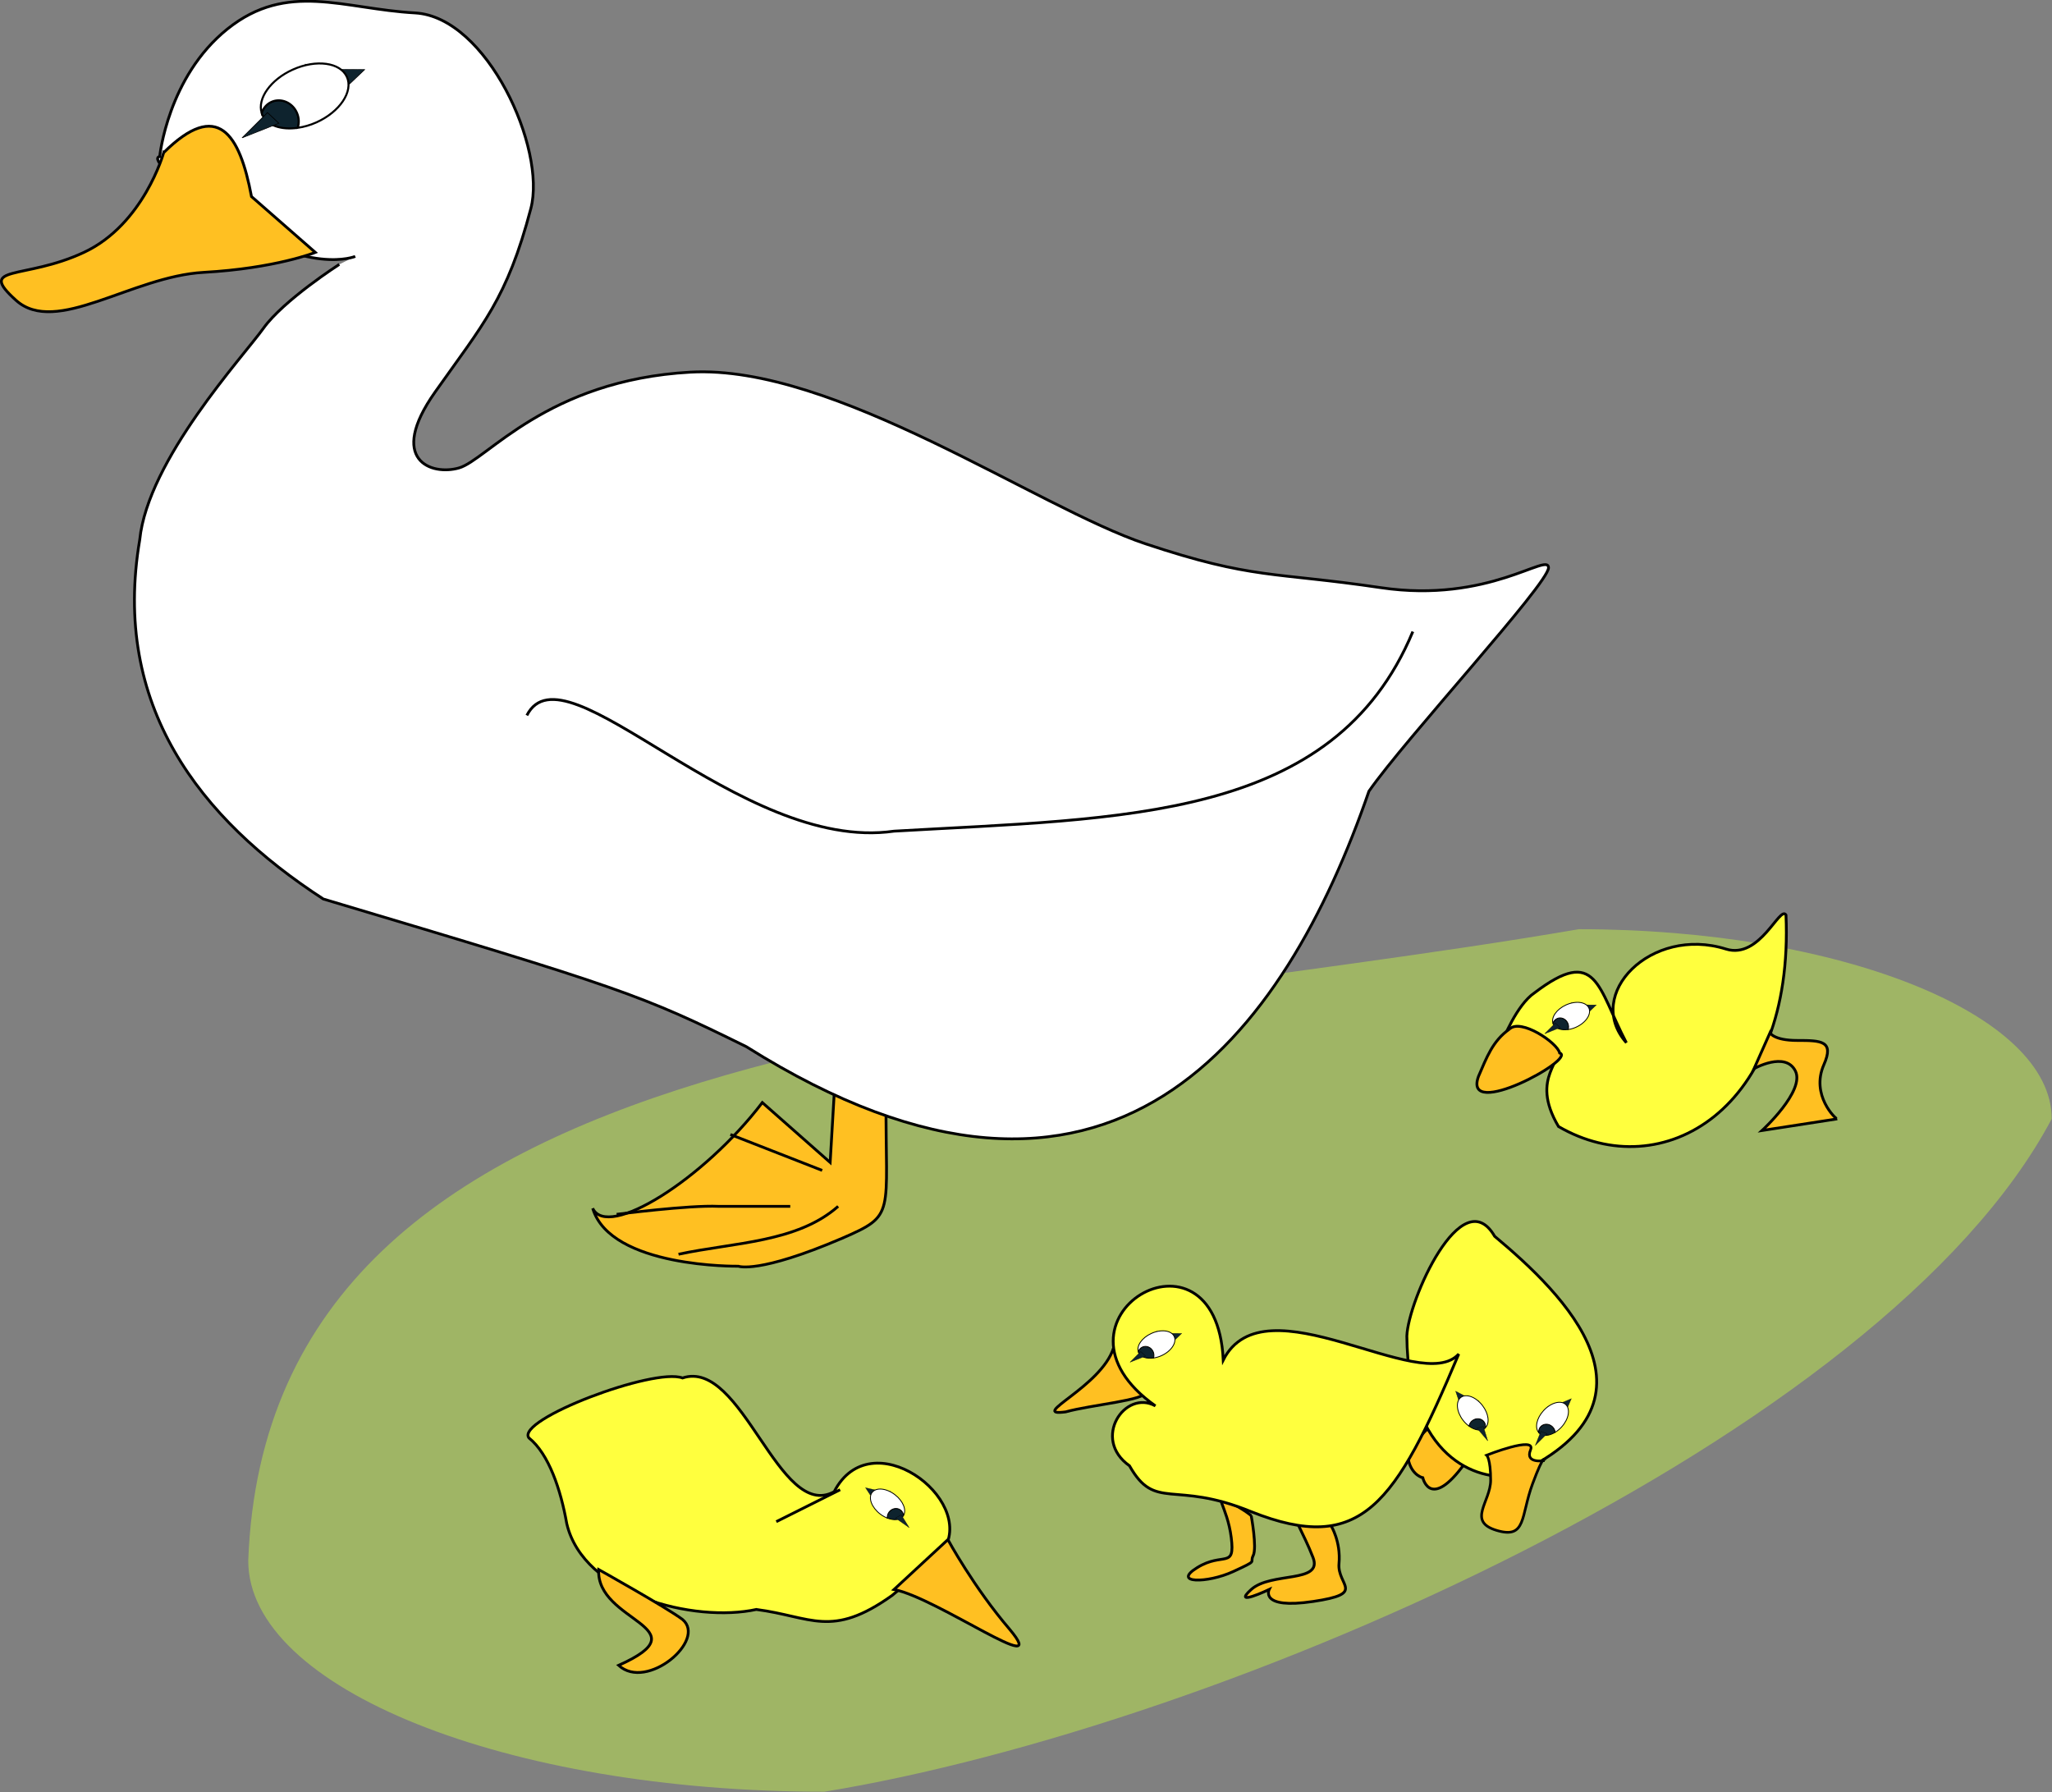 <?xml version="1.0" encoding="UTF-8" standalone="no"?>
<!-- Created with Inkscape (http://www.inkscape.org/) -->
<svg xmlns:dc="http://purl.org/dc/elements/1.1/" xmlns:cc="http://creativecommons.org/ns#" xmlns:rdf="http://www.w3.org/1999/02/22-rdf-syntax-ns#" xmlns:svg="http://www.w3.org/2000/svg" xmlns="http://www.w3.org/2000/svg" xmlns:sodipodi="http://sodipodi.sourceforge.net/DTD/sodipodi-0.dtd" xmlns:inkscape="http://www.inkscape.org/namespaces/inkscape" width="489.196" height="427.194" id="svg2" version="1.1" inkscape:version="0.48.1 " sodipodi:docname="gaes.svg">
  <rect width="100%" height="100%" fill="#808080" stroke="none"/>
  <defs id="defs4"/>
  <sodipodi:namedview id="base" pagecolor="#ffffff" bordercolor="#666666" borderopacity="1.0" inkscape:pageopacity="0.0" inkscape:pageshadow="2" inkscape:zoom="0.24748737" inkscape:cx="812.46464" inkscape:cy="183.31046" inkscape:document-units="px" inkscape:current-layer="layer1" showgrid="false" inkscape:window-width="671" inkscape:window-height="840" inkscape:window-x="1307" inkscape:window-y="23" inkscape:window-maximized="0" fit-margin-top="0" fit-margin-left="0" fit-margin-right="0" fit-margin-bottom="0"/>
  <g inkscape:label="Layer 1" inkscape:groupmode="layer" id="layer1" transform="translate(-88.727,-578.523)">
    <g id="g4038" transform="matrix(0.666,0,0,0.666,85.315,325.05)">
      <path sodipodi:nodetypes="ccccc" inkscape:connector-curvature="0" id="path3917" d="m 570.275,713.169 c -209.957,35.996 -469.106,34.909 -476.292,226.008 0,45.685 92.349,82.703 206.256,82.703 143.417,-23.513 378.921,-126.93 439.309,-240.822 0,-37.493 -75.79,-67.889 -169.273,-67.889 z" style="opacity:0.418;fill:#ccff42;fill-opacity:1;stroke:none"/>
      <path sodipodi:nodetypes="cccccccc" inkscape:connector-curvature="0" id="path3806" d="m 322.286,773.791 c -0.219,41.96 3.686,41.572 -15.714,50 -30,12.857 -37.143,10 -37.143,10 0,0 -45.714,0.714 -52.143,-20.714 5.262,11.281 39.701,-10.293 60.714,-37.857 l 24.286,21.429 1.429,-24.286 z" style="fill:#ffc022;stroke:#000000;stroke-width:1px;stroke-linecap:butt;stroke-linejoin:miter;stroke-opacity:1"/>
      <path sodipodi:nodetypes="csccccssssssssscscc" inkscape:connector-curvature="0" id="path2996" d="m 126.571,475.219 c 0,0 -20,12.857 -27.143,22.857 -7.143,10 -41.429,47.143 -44.286,75.714 -10.074,59.231 21.303,99.731 65.714,128.571 107.127,31.944 113.55,34.189 151.429,52.857 130.772,82.331 193.061,-5.038 222.857,-91.429 12.857,-18.571 64.286,-74.286 64.286,-80 0,-5.714 -21.429,12.857 -60,7.143 -38.571,-5.714 -45.714,-2.857 -84.286,-15.714 -38.571,-12.857 -111.429,-64.286 -162.857,-61.429 -51.429,2.857 -72.857,31.429 -82.857,34.286 -10,2.857 -25.714,-2.857 -8.571,-27.143 17.143,-24.286 25.769,-33.343 34.286,-65.714 5.638,-21.429 -15.714,-68.571 -41.429,-70 C 128,383.791 108,373.791 86.571,390.934 65.143,408.076 62.286,436.648 62.286,436.648 c 0,0 -7.143,0 22.857,21.429 30,21.429 47.143,14.286 47.143,14.286 l 0,0" style="fill:#ffffff;stroke:#000000;stroke-width:1px;stroke-linecap:butt;stroke-linejoin:miter;stroke-opacity:1"/>
      <path sodipodi:nodetypes="csssccc" inkscape:connector-curvature="0" id="path2998" d="m 63.714,435.219 c 0,0 -7.143,25.714 -28.571,35.714 -21.429,10 -38.571,4.286 -24.286,17.143 14.286,12.857 41.429,-8.571 67.143,-10 25.714,-1.429 40,-7.143 40,-7.143 L 95.143,450.934 C 90.923,428.49 83.074,416.027 63.714,435.219 z" style="fill:#ffc022;stroke:#000000;stroke-width:1px;stroke-linecap:butt;stroke-linejoin:miter;stroke-opacity:1"/>
      <g transform="matrix(0.14,-0.509,0.88,0.097,-993.457,435.23)" id="g3776">
        <path inkscape:connector-curvature="0" transform="matrix(0.236,0.213,-0.399,0.176,669.954,922.846)" id="path3798" d="m 339.906,1255.469 c 1.23,-1.335 2.363,-2.78 3.344,-4.344 1.001,-1.596 1.858,-3.299 2.562,-5.094 0.705,-1.794 1.254,-3.672 1.625,-5.625 0.371,-1.953 0.562,-3.96 0.562,-6.031 0,-2.071 -0.191,-4.11 -0.562,-6.062 -0.371,-1.953 -0.92,-3.83 -1.625,-5.625 -0.705,-1.795 -1.561,-3.498 -2.562,-5.094 -1.001,-1.596 -2.146,-3.08 -3.406,-4.438 -1.26,-1.357 -2.643,-2.578 -4.125,-3.656 -1.482,-1.078 -3.052,-2.022 -4.719,-2.781 -1.666,-0.759 -3.437,-1.35 -5.25,-1.75 -1.813,-0.4 -3.671,-0.594 -5.594,-0.594 -1.923,0 -3.812,0.194 -5.625,0.594 -1.813,0.4 -3.552,0.991 -5.219,1.75 -1.666,0.759 -3.268,1.703 -4.75,2.781 -1.482,1.078 -2.865,2.299 -4.125,3.656 -0.07,0.076 -0.118,0.173 -0.188,0.25 -0.13,1.078 -0.25,2.151 -0.25,3.25 0,17.253 16.396,32.017 39.906,38.813 z" style="fill:#0e232e;fill-opacity:1;stroke:#000000;stroke-width:3;stroke-miterlimit:4;stroke-opacity:1;stroke-dasharray:none"/>
        <path inkscape:connector-curvature="0" id="path3802" d="m 293.395,1212.145 c 0,0 -3.136,2.718 -1.827,10.143 1.309,7.425 2.472,14.026 2.472,14.026 l -11.073,-4.449 7.925,-3.943 -0.964,-13.357" style="fill:#0e232e;stroke:#000000;stroke-width:0.335px;stroke-linecap:butt;stroke-linejoin:miter;stroke-opacity:1"/>
        <path inkscape:connector-curvature="0" transform="matrix(0.236,0.213,-0.399,0.176,669.954,922.846)" id="path3793" d="m 368.562,1173.781 c -36.113,0 -65.643,17.482 -68.312,39.625 0.07,-0.077 0.117,-0.174 0.188,-0.25 1.26,-1.357 2.643,-2.578 4.125,-3.656 1.482,-1.078 3.084,-2.022 4.75,-2.781 1.666,-0.759 3.405,-1.35 5.219,-1.75 1.813,-0.4 3.702,-0.594 5.625,-0.594 1.923,0 3.78,0.194 5.594,0.594 1.813,0.4 3.584,0.991 5.25,1.75 1.666,0.759 3.237,1.703 4.719,2.781 1.482,1.078 2.865,2.299 4.125,3.656 1.26,1.357 2.405,2.841 3.406,4.438 1.001,1.596 1.858,3.299 2.562,5.094 0.705,1.795 1.254,3.672 1.625,5.625 0.371,1.953 0.562,3.991 0.562,6.062 0,2.071 -0.191,4.078 -0.562,6.031 -0.371,1.953 -0.92,3.83 -1.625,5.625 -0.705,1.795 -1.561,3.498 -2.562,5.094 -0.981,1.564 -2.114,3.009 -3.344,4.344 8.744,2.527 18.39,4.031 28.656,4.031 37.871,0 68.594,-19.174 68.594,-42.844 0,-23.669 -30.723,-42.875 -68.594,-42.875 z" style="fill:#ffffff;fill-opacity:1;stroke:#000000;stroke-width:3;stroke-miterlimit:4;stroke-opacity:1;stroke-dasharray:none"/>
        <path inkscape:connector-curvature="0" id="path3800" d="m 257.357,1202.617 -19.145,-7.27 12.718,12.915 z" style="fill:#0e232e;fill-opacity:1;stroke:#000000;stroke-width:0.383px;stroke-linecap:butt;stroke-linejoin:miter;stroke-opacity:1"/>
      </g>
      <path sodipodi:nodetypes="ccc" inkscape:connector-curvature="0" id="path3804" d="m 193.714,636.648 c 13.503,-26.672 76.025,49.439 131.429,41.429 82.056,-4.755 157.416,-3.514 185.714,-71.429" style="fill:none;stroke:#000000;stroke-width:1px;stroke-linecap:butt;stroke-linejoin:miter;stroke-opacity:1"/>
      <path sodipodi:nodetypes="ccc" inkscape:connector-curvature="0" id="path3808" d="m 288,812.362 c 0,0 -12.857,0 -25.714,0 -10.512,-0.488 -36.429,2.857 -36.429,2.857" style="fill:none;stroke:#000000;stroke-width:1px;stroke-linecap:butt;stroke-linejoin:miter;stroke-opacity:1"/>
      <path sodipodi:nodetypes="cc" inkscape:connector-curvature="0" id="path3810" d="M 299.429,799.505 266.571,786.648" style="fill:none;stroke:#000000;stroke-width:1px;stroke-linecap:butt;stroke-linejoin:miter;stroke-opacity:1"/>
      <path sodipodi:nodetypes="cc" inkscape:connector-curvature="0" id="path3812" d="M 305.143,812.362 C 290.446,825.328 267.922,825.249 248,829.505" style="fill:none;stroke:#000000;stroke-width:1px;stroke-linecap:butt;stroke-linejoin:miter;stroke-opacity:1"/>
      <path sodipodi:nodetypes="cccccccc" inkscape:connector-curvature="0" id="path3823" d="M 275.857,956.648 C 253.683,961.457 214.018,951.588 208,925.934 c -2.143,-12.143 -6.429,-25 -13.571,-30.714 -4.693,-6.509 44.747,-25.252 55,-21.429 21.471,-7.114 34.418,51.527 54.286,40.714 13.117,-25.438 50.615,2.361 39.286,20.714 -2.857,3.571 -18.571,16.429 -18.571,16.429 -21.766,15.509 -28.818,7.555 -48.571,5 z" style="fill:#ffff3e;stroke:#000000;stroke-width:1px;stroke-linecap:butt;stroke-linejoin:miter;stroke-opacity:1"/>
      <path inkscape:connector-curvature="0" id="path3825" d="m 283,925.219 22.857,-11.429 0,0" style="fill:none;stroke:#000000;stroke-width:1px;stroke-linecap:butt;stroke-linejoin:miter;stroke-opacity:1"/>
      <path sodipodi:nodetypes="cccc" inkscape:connector-curvature="0" id="path3827" d="m 325.143,949.505 c 15.388,2.965 56.703,32.574 41.429,14.286 -12.857,-15 -22.143,-32.143 -22.143,-32.143 z" style="fill:#ffc022;stroke:#000000;stroke-width:1px;stroke-linecap:butt;stroke-linejoin:miter;stroke-opacity:1"/>
      <path sodipodi:nodetypes="cccc" inkscape:connector-curvature="0" id="path3829" d="m 219.429,942.362 c -1.056,18.896 37.709,20.59 7.143,34.286 10.09,9.287 31.686,-9.064 22.857,-16.429 -5.714,-4.286 -30,-17.857 -30,-17.857 z" style="fill:#ffc022;stroke:#000000;stroke-width:1px;stroke-linecap:butt;stroke-linejoin:miter;stroke-opacity:1"/>
      <g id="g3851" transform="matrix(-0.008,-0.222,-0.37,-0.046,774.733,1035.215)">
        <path style="fill:#0e232e;fill-opacity:1;stroke:#000000;stroke-width:3;stroke-miterlimit:4;stroke-opacity:1;stroke-dasharray:none" d="m 339.906,1255.469 c 1.23,-1.335 2.363,-2.78 3.344,-4.344 1.001,-1.596 1.858,-3.299 2.562,-5.094 0.705,-1.794 1.254,-3.672 1.625,-5.625 0.371,-1.953 0.562,-3.96 0.562,-6.031 0,-2.071 -0.191,-4.11 -0.562,-6.062 -0.371,-1.953 -0.92,-3.83 -1.625,-5.625 -0.705,-1.795 -1.561,-3.498 -2.562,-5.094 -1.001,-1.596 -2.146,-3.08 -3.406,-4.438 -1.26,-1.357 -2.643,-2.578 -4.125,-3.656 -1.482,-1.078 -3.052,-2.022 -4.719,-2.781 -1.666,-0.759 -3.437,-1.35 -5.25,-1.75 -1.813,-0.4 -3.671,-0.594 -5.594,-0.594 -1.923,0 -3.812,0.194 -5.625,0.594 -1.813,0.4 -3.552,0.991 -5.219,1.75 -1.666,0.759 -3.268,1.703 -4.75,2.781 -1.482,1.078 -2.865,2.299 -4.125,3.656 -0.07,0.076 -0.118,0.173 -0.188,0.25 -0.13,1.078 -0.25,2.151 -0.25,3.25 0,17.253 16.396,32.017 39.906,38.813 z" id="path3853" transform="matrix(0.236,0.213,-0.399,0.176,669.954,922.846)" inkscape:connector-curvature="0"/>
        <path style="fill:#0e232e;stroke:#000000;stroke-width:0.335px;stroke-linecap:butt;stroke-linejoin:miter;stroke-opacity:1" d="m 293.395,1212.145 c 0,0 -3.136,2.718 -1.827,10.143 1.309,7.425 2.472,14.026 2.472,14.026 l -11.073,-4.449 7.925,-3.943 -0.964,-13.357" id="path3855" inkscape:connector-curvature="0"/>
        <path style="fill:#ffffff;fill-opacity:1;stroke:#000000;stroke-width:3;stroke-miterlimit:4;stroke-opacity:1;stroke-dasharray:none" d="m 368.562,1173.781 c -36.113,0 -65.643,17.482 -68.312,39.625 0.07,-0.077 0.117,-0.174 0.188,-0.25 1.26,-1.357 2.643,-2.578 4.125,-3.656 1.482,-1.078 3.084,-2.022 4.75,-2.781 1.666,-0.759 3.405,-1.35 5.219,-1.75 1.813,-0.4 3.702,-0.594 5.625,-0.594 1.923,0 3.78,0.194 5.594,0.594 1.813,0.4 3.584,0.991 5.25,1.75 1.666,0.759 3.237,1.703 4.719,2.781 1.482,1.078 2.865,2.299 4.125,3.656 1.26,1.357 2.405,2.841 3.406,4.438 1.001,1.596 1.858,3.299 2.562,5.094 0.705,1.795 1.254,3.672 1.625,5.625 0.371,1.953 0.562,3.991 0.562,6.062 0,2.071 -0.191,4.078 -0.562,6.031 -0.371,1.953 -0.92,3.83 -1.625,5.625 -0.705,1.795 -1.561,3.498 -2.562,5.094 -0.981,1.564 -2.114,3.009 -3.344,4.344 8.744,2.527 18.39,4.031 28.656,4.031 37.871,0 68.594,-19.174 68.594,-42.844 0,-23.669 -30.723,-42.875 -68.594,-42.875 z" id="path3857" transform="matrix(0.236,0.213,-0.399,0.176,669.954,922.846)" inkscape:connector-curvature="0"/>
        <path style="fill:#0e232e;fill-opacity:1;stroke:#000000;stroke-width:0.383px;stroke-linecap:butt;stroke-linejoin:miter;stroke-opacity:1" d="m 257.357,1202.617 -19.145,-7.27 12.718,12.915 z" id="path3859" inkscape:connector-curvature="0"/>
      </g>
      <path sodipodi:nodetypes="cccc" inkscape:connector-curvature="0" id="path3863" d="m 403.714,863.076 c -4.438,14.012 -30.841,24.631 -17.143,22.857 9.031,-2.532 29.124,-4.192 28.571,-7.143 -1.429,-5.714 -11.429,-15.714 -11.429,-15.714 z" style="fill:#ffc022;stroke:#000000;stroke-width:1px;stroke-linecap:butt;stroke-linejoin:miter;stroke-opacity:1"/>
      <path inkscape:connector-curvature="0" id="path3865" d="m 481.571,926.648 c 0,0 3.571,5.714 2.857,13.571 -0.714,7.857 10,10.714 -9.286,13.571 -19.286,2.857 -15.714,-4.286 -15.714,-4.286 0,0 -13.571,6.429 -6.429,0 7.143,-6.429 25.714,-2.143 22.143,-11.429 -3.571,-9.286 -7.857,-15 -5,-14.286 2.857,0.714 11.429,2.857 11.429,2.857 z" style="fill:#ffc022;stroke:#000000;stroke-width:1px;stroke-linecap:butt;stroke-linejoin:miter;stroke-opacity:1"/>
      <path inkscape:connector-curvature="0" id="path3867" d="m 453,923.076 c 0,0 2.143,11.429 0.714,14.286 -1.429,2.857 2.143,1.429 -7.143,5.714 -9.286,4.286 -22.143,4.286 -12.857,-1.429 9.286,-5.714 13.571,0.714 12.143,-10.714 -1.429,-11.429 -7.143,-16.429 -0.714,-12.857 6.429,3.571 7.857,5 7.857,5 z" style="fill:#ffc022;stroke:#000000;stroke-width:1px;stroke-linecap:butt;stroke-linejoin:miter;stroke-opacity:1"/>
      <path sodipodi:nodetypes="cccscccc" inkscape:connector-curvature="0" id="path3871" d="m 543,753.076 c 0,0 5,-12.857 11.429,-17.143 22.417,-17.062 22.516,-1.848 32.857,17.857 -15.29,-17.301 8.875,-41.914 35.657,-33.521 12.206,3.825 19.274,-15.773 21.486,-12.193 2.997,69.663 -44.25,97.326 -81.429,75.714 -10.836,-18.3 3.491,-23.644 -2.143,-27.857 C 550.857,748.791 543,748.791 543,753.076 z" style="fill:#ffff3e;stroke:#000000;stroke-width:1px;stroke-linecap:butt;stroke-linejoin:miter;stroke-opacity:1"/>
      <path sodipodi:nodetypes="cscsc" inkscape:connector-curvature="0" id="path3911" d="m 518,890.219 c 0,0 -10,8.571 -8.571,13.571 1.429,5 5,5.714 5,5.714 0,0 2.857,12.857 16.429,-7.143 C 544.429,882.362 518,890.219 518,890.219 z" style="fill:#ffc022;stroke:#000000;stroke-width:1px;stroke-linecap:butt;stroke-linejoin:miter;stroke-opacity:1"/>
      <path sodipodi:nodetypes="cccc" inkscape:connector-curvature="0" id="path3875" d="m 546.571,908.791 c 58.184,-26.01 18.424,-64.976 -6.429,-85.714 -11.734,-20.221 -30.992,23.16 -31.429,35.714 0.404,43.712 25.458,51.901 37.857,50 z" style="fill:#ffff3e;stroke:#000000;stroke-width:1px;stroke-linecap:butt;stroke-linejoin:miter;stroke-opacity:1"/>
      <path sodipodi:nodetypes="cssccscc" inkscape:connector-curvature="0" id="path3877" d="m 638.714,750.219 c 0,0 1.219,2.77 9.791,2.77 8.571,0 13.252,0.136 9.495,8.658 -4.826,10.948 4.309,19.545 4.74,19.416 l -26.883,4.156 c 0,0 15.505,-14.171 11.934,-21.313 C 644.219,756.763 633,763.076 633,763.076 z" style="fill:#ffc022;stroke:#000000;stroke-width:1px;stroke-linecap:butt;stroke-linejoin:miter;stroke-opacity:1"/>
      <path inkscape:connector-curvature="0" id="path3879" d="m 558,903.351 c 0,0 0,-3.205 -4.286,8.332 -4.286,11.537 -2.143,19.87 -12.857,16.665 -10.714,-3.205 -2.143,-10.255 -2.143,-17.947 0,-7.691 -1.429,-8.973 -1.429,-8.973 0,0 17.857,-7.051 15.714,-1.923 -2.143,5.128 5,3.846 5,3.846 z" style="fill:#ffc022;stroke:#000000;stroke-width:0.947px;stroke-linecap:butt;stroke-linejoin:miter;stroke-opacity:1"/>
      <path sodipodi:nodetypes="cccccc" inkscape:connector-curvature="0" id="path3861" d="m 443,867.362 c 14.791,-29.084 70.735,13.018 84.286,-2.143 -22.638,53.74 -34.717,72.183 -74.286,56.429 -27.857,-11.429 -34.286,0 -43.571,-16.429 -13.648,-9.642 -1.617,-27.462 9.286,-21.429 C 374.751,852.731 440.433,814.107 443,867.362 z" style="fill:#ffff3e;stroke:#000000;stroke-width:1px;stroke-linecap:butt;stroke-linejoin:miter;stroke-opacity:1"/>
      <g transform="matrix(0.059,-0.215,0.371,0.041,-47.892,870.366)" id="g3841">
        <path inkscape:connector-curvature="0" transform="matrix(0.236,0.213,-0.399,0.176,669.954,922.846)" id="path3843" d="m 339.906,1255.469 c 1.23,-1.335 2.363,-2.78 3.344,-4.344 1.001,-1.596 1.858,-3.299 2.562,-5.094 0.705,-1.794 1.254,-3.672 1.625,-5.625 0.371,-1.953 0.562,-3.96 0.562,-6.031 0,-2.071 -0.191,-4.11 -0.562,-6.062 -0.371,-1.953 -0.92,-3.83 -1.625,-5.625 -0.705,-1.795 -1.561,-3.498 -2.562,-5.094 -1.001,-1.596 -2.146,-3.08 -3.406,-4.438 -1.26,-1.357 -2.643,-2.578 -4.125,-3.656 -1.482,-1.078 -3.052,-2.022 -4.719,-2.781 -1.666,-0.759 -3.437,-1.35 -5.25,-1.75 -1.813,-0.4 -3.671,-0.594 -5.594,-0.594 -1.923,0 -3.812,0.194 -5.625,0.594 -1.813,0.4 -3.552,0.991 -5.219,1.75 -1.666,0.759 -3.268,1.703 -4.75,2.781 -1.482,1.078 -2.865,2.299 -4.125,3.656 -0.07,0.076 -0.118,0.173 -0.188,0.25 -0.13,1.078 -0.25,2.151 -0.25,3.25 0,17.253 16.396,32.017 39.906,38.813 z" style="fill:#0e232e;fill-opacity:1;stroke:#000000;stroke-width:3;stroke-miterlimit:4;stroke-opacity:1;stroke-dasharray:none"/>
        <path inkscape:connector-curvature="0" id="path3845" d="m 293.395,1212.145 c 0,0 -3.136,2.718 -1.827,10.143 1.309,7.425 2.472,14.026 2.472,14.026 l -11.073,-4.449 7.925,-3.943 -0.964,-13.357" style="fill:#0e232e;stroke:#000000;stroke-width:0.335px;stroke-linecap:butt;stroke-linejoin:miter;stroke-opacity:1"/>
        <path inkscape:connector-curvature="0" transform="matrix(0.236,0.213,-0.399,0.176,669.954,922.846)" id="path3847" d="m 368.562,1173.781 c -36.113,0 -65.643,17.482 -68.312,39.625 0.07,-0.077 0.117,-0.174 0.188,-0.25 1.26,-1.357 2.643,-2.578 4.125,-3.656 1.482,-1.078 3.084,-2.022 4.75,-2.781 1.666,-0.759 3.405,-1.35 5.219,-1.75 1.813,-0.4 3.702,-0.594 5.625,-0.594 1.923,0 3.78,0.194 5.594,0.594 1.813,0.4 3.584,0.991 5.25,1.75 1.666,0.759 3.237,1.703 4.719,2.781 1.482,1.078 2.865,2.299 4.125,3.656 1.26,1.357 2.405,2.841 3.406,4.438 1.001,1.596 1.858,3.299 2.562,5.094 0.705,1.795 1.254,3.672 1.625,5.625 0.371,1.953 0.562,3.991 0.562,6.062 0,2.071 -0.191,4.078 -0.562,6.031 -0.371,1.953 -0.92,3.83 -1.625,5.625 -0.705,1.795 -1.561,3.498 -2.562,5.094 -0.981,1.564 -2.114,3.009 -3.344,4.344 8.744,2.527 18.39,4.031 28.656,4.031 37.871,0 68.594,-19.174 68.594,-42.844 0,-23.669 -30.723,-42.875 -68.594,-42.875 z" style="fill:#ffffff;fill-opacity:1;stroke:#000000;stroke-width:3;stroke-miterlimit:4;stroke-opacity:1;stroke-dasharray:none"/>
        <path inkscape:connector-curvature="0" id="path3849" d="m 257.357,1202.617 -19.145,-7.27 12.718,12.915 z" style="fill:#0e232e;fill-opacity:1;stroke:#000000;stroke-width:0.383px;stroke-linecap:butt;stroke-linejoin:miter;stroke-opacity:1"/>
      </g>
      <g id="g3881" transform="matrix(-0.031,-0.22,0.357,-0.109,135.346,1080.637)">
        <path style="fill:#0e232e;fill-opacity:1;stroke:#000000;stroke-width:3;stroke-miterlimit:4;stroke-opacity:1;stroke-dasharray:none" d="m 339.906,1255.469 c 1.23,-1.335 2.363,-2.78 3.344,-4.344 1.001,-1.596 1.858,-3.299 2.562,-5.094 0.705,-1.794 1.254,-3.672 1.625,-5.625 0.371,-1.953 0.562,-3.96 0.562,-6.031 0,-2.071 -0.191,-4.11 -0.562,-6.062 -0.371,-1.953 -0.92,-3.83 -1.625,-5.625 -0.705,-1.795 -1.561,-3.498 -2.562,-5.094 -1.001,-1.596 -2.146,-3.08 -3.406,-4.438 -1.26,-1.357 -2.643,-2.578 -4.125,-3.656 -1.482,-1.078 -3.052,-2.022 -4.719,-2.781 -1.666,-0.759 -3.437,-1.35 -5.25,-1.75 -1.813,-0.4 -3.671,-0.594 -5.594,-0.594 -1.923,0 -3.812,0.194 -5.625,0.594 -1.813,0.4 -3.552,0.991 -5.219,1.75 -1.666,0.759 -3.268,1.703 -4.75,2.781 -1.482,1.078 -2.865,2.299 -4.125,3.656 -0.07,0.076 -0.118,0.173 -0.188,0.25 -0.13,1.078 -0.25,2.151 -0.25,3.25 0,17.253 16.396,32.017 39.906,38.813 z" id="path3883" transform="matrix(0.236,0.213,-0.399,0.176,669.954,922.846)" inkscape:connector-curvature="0"/>
        <path style="fill:#0e232e;stroke:#000000;stroke-width:0.335px;stroke-linecap:butt;stroke-linejoin:miter;stroke-opacity:1" d="m 293.395,1212.145 c 0,0 -3.136,2.718 -1.827,10.143 1.309,7.425 2.472,14.026 2.472,14.026 l -11.073,-4.449 7.925,-3.943 -0.964,-13.357" id="path3885" inkscape:connector-curvature="0"/>
        <path style="fill:#ffffff;fill-opacity:1;stroke:#000000;stroke-width:3;stroke-miterlimit:4;stroke-opacity:1;stroke-dasharray:none" d="m 368.562,1173.781 c -36.113,0 -65.643,17.482 -68.312,39.625 0.07,-0.077 0.117,-0.174 0.188,-0.25 1.26,-1.357 2.643,-2.578 4.125,-3.656 1.482,-1.078 3.084,-2.022 4.75,-2.781 1.666,-0.759 3.405,-1.35 5.219,-1.75 1.813,-0.4 3.702,-0.594 5.625,-0.594 1.923,0 3.78,0.194 5.594,0.594 1.813,0.4 3.584,0.991 5.25,1.75 1.666,0.759 3.237,1.703 4.719,2.781 1.482,1.078 2.865,2.299 4.125,3.656 1.26,1.357 2.405,2.841 3.406,4.438 1.001,1.596 1.858,3.299 2.562,5.094 0.705,1.795 1.254,3.672 1.625,5.625 0.371,1.953 0.562,3.991 0.562,6.062 0,2.071 -0.191,4.078 -0.562,6.031 -0.371,1.953 -0.92,3.83 -1.625,5.625 -0.705,1.795 -1.561,3.498 -2.562,5.094 -0.981,1.564 -2.114,3.009 -3.344,4.344 8.744,2.527 18.39,4.031 28.656,4.031 37.871,0 68.594,-19.174 68.594,-42.844 0,-23.669 -30.723,-42.875 -68.594,-42.875 z" id="path3887" transform="matrix(0.236,0.213,-0.399,0.176,669.954,922.846)" inkscape:connector-curvature="0"/>
        <path style="fill:#0e232e;fill-opacity:1;stroke:#000000;stroke-width:0.383px;stroke-linecap:butt;stroke-linejoin:miter;stroke-opacity:1" d="m 257.357,1202.617 -19.145,-7.27 12.718,12.915 z" id="path3889" inkscape:connector-curvature="0"/>
      </g>
      <g transform="matrix(0.059,-0.215,0.371,0.041,100.536,752.794)" id="g3891">
        <path inkscape:connector-curvature="0" transform="matrix(0.236,0.213,-0.399,0.176,669.954,922.846)" id="path3893" d="m 339.906,1255.469 c 1.23,-1.335 2.363,-2.78 3.344,-4.344 1.001,-1.596 1.858,-3.299 2.562,-5.094 0.705,-1.794 1.254,-3.672 1.625,-5.625 0.371,-1.953 0.562,-3.96 0.562,-6.031 0,-2.071 -0.191,-4.11 -0.562,-6.062 -0.371,-1.953 -0.92,-3.83 -1.625,-5.625 -0.705,-1.795 -1.561,-3.498 -2.562,-5.094 -1.001,-1.596 -2.146,-3.08 -3.406,-4.438 -1.26,-1.357 -2.643,-2.578 -4.125,-3.656 -1.482,-1.078 -3.052,-2.022 -4.719,-2.781 -1.666,-0.759 -3.437,-1.35 -5.25,-1.75 -1.813,-0.4 -3.671,-0.594 -5.594,-0.594 -1.923,0 -3.812,0.194 -5.625,0.594 -1.813,0.4 -3.552,0.991 -5.219,1.75 -1.666,0.759 -3.268,1.703 -4.75,2.781 -1.482,1.078 -2.865,2.299 -4.125,3.656 -0.07,0.076 -0.118,0.173 -0.188,0.25 -0.13,1.078 -0.25,2.151 -0.25,3.25 0,17.253 16.396,32.017 39.906,38.813 z" style="fill:#0e232e;fill-opacity:1;stroke:#000000;stroke-width:3;stroke-miterlimit:4;stroke-opacity:1;stroke-dasharray:none"/>
        <path inkscape:connector-curvature="0" id="path3895" d="m 293.395,1212.145 c 0,0 -3.136,2.718 -1.827,10.143 1.309,7.425 2.472,14.026 2.472,14.026 l -11.073,-4.449 7.925,-3.943 -0.964,-13.357" style="fill:#0e232e;stroke:#000000;stroke-width:0.335px;stroke-linecap:butt;stroke-linejoin:miter;stroke-opacity:1"/>
        <path inkscape:connector-curvature="0" transform="matrix(0.236,0.213,-0.399,0.176,669.954,922.846)" id="path3897" d="m 368.562,1173.781 c -36.113,0 -65.643,17.482 -68.312,39.625 0.07,-0.077 0.117,-0.174 0.188,-0.25 1.26,-1.357 2.643,-2.578 4.125,-3.656 1.482,-1.078 3.084,-2.022 4.75,-2.781 1.666,-0.759 3.405,-1.35 5.219,-1.75 1.813,-0.4 3.702,-0.594 5.625,-0.594 1.923,0 3.78,0.194 5.594,0.594 1.813,0.4 3.584,0.991 5.25,1.75 1.666,0.759 3.237,1.703 4.719,2.781 1.482,1.078 2.865,2.299 4.125,3.656 1.26,1.357 2.405,2.841 3.406,4.438 1.001,1.596 1.858,3.299 2.562,5.094 0.705,1.795 1.254,3.672 1.625,5.625 0.371,1.953 0.562,3.991 0.562,6.062 0,2.071 -0.191,4.078 -0.562,6.031 -0.371,1.953 -0.92,3.83 -1.625,5.625 -0.705,1.795 -1.561,3.498 -2.562,5.094 -0.981,1.564 -2.114,3.009 -3.344,4.344 8.744,2.527 18.39,4.031 28.656,4.031 37.871,0 68.594,-19.174 68.594,-42.844 0,-23.669 -30.723,-42.875 -68.594,-42.875 z" style="fill:#ffffff;fill-opacity:1;stroke:#000000;stroke-width:3;stroke-miterlimit:4;stroke-opacity:1;stroke-dasharray:none"/>
        <path inkscape:connector-curvature="0" id="path3899" d="m 257.357,1202.617 -19.145,-7.27 12.718,12.915 z" style="fill:#0e232e;fill-opacity:1;stroke:#000000;stroke-width:0.383px;stroke-linecap:butt;stroke-linejoin:miter;stroke-opacity:1"/>
      </g>
      <g transform="matrix(0.049,-0.217,-0.347,-0.138,940.778,1112.94)" id="g3901">
        <path inkscape:connector-curvature="0" transform="matrix(0.236,0.213,-0.399,0.176,669.954,922.846)" id="path3903" d="m 339.906,1255.469 c 1.23,-1.335 2.363,-2.78 3.344,-4.344 1.001,-1.596 1.858,-3.299 2.562,-5.094 0.705,-1.794 1.254,-3.672 1.625,-5.625 0.371,-1.953 0.562,-3.96 0.562,-6.031 0,-2.071 -0.191,-4.11 -0.562,-6.062 -0.371,-1.953 -0.92,-3.83 -1.625,-5.625 -0.705,-1.795 -1.561,-3.498 -2.562,-5.094 -1.001,-1.596 -2.146,-3.08 -3.406,-4.438 -1.26,-1.357 -2.643,-2.578 -4.125,-3.656 -1.482,-1.078 -3.052,-2.022 -4.719,-2.781 -1.666,-0.759 -3.437,-1.35 -5.25,-1.75 -1.813,-0.4 -3.671,-0.594 -5.594,-0.594 -1.923,0 -3.812,0.194 -5.625,0.594 -1.813,0.4 -3.552,0.991 -5.219,1.75 -1.666,0.759 -3.268,1.703 -4.75,2.781 -1.482,1.078 -2.865,2.299 -4.125,3.656 -0.07,0.076 -0.118,0.173 -0.188,0.25 -0.13,1.078 -0.25,2.151 -0.25,3.25 0,17.253 16.396,32.017 39.906,38.813 z" style="fill:#0e232e;fill-opacity:1;stroke:#000000;stroke-width:3;stroke-miterlimit:4;stroke-opacity:1;stroke-dasharray:none"/>
        <path inkscape:connector-curvature="0" id="path3905" d="m 293.395,1212.145 c 0,0 -3.136,2.718 -1.827,10.143 1.309,7.425 2.472,14.026 2.472,14.026 l -11.073,-4.449 7.925,-3.943 -0.964,-13.357" style="fill:#0e232e;stroke:#000000;stroke-width:0.335px;stroke-linecap:butt;stroke-linejoin:miter;stroke-opacity:1"/>
        <path inkscape:connector-curvature="0" transform="matrix(0.236,0.213,-0.399,0.176,669.954,922.846)" id="path3907" d="m 368.562,1173.781 c -36.113,0 -65.643,17.482 -68.312,39.625 0.07,-0.077 0.117,-0.174 0.188,-0.25 1.26,-1.357 2.643,-2.578 4.125,-3.656 1.482,-1.078 3.084,-2.022 4.75,-2.781 1.666,-0.759 3.405,-1.35 5.219,-1.75 1.813,-0.4 3.702,-0.594 5.625,-0.594 1.923,0 3.78,0.194 5.594,0.594 1.813,0.4 3.584,0.991 5.25,1.75 1.666,0.759 3.237,1.703 4.719,2.781 1.482,1.078 2.865,2.299 4.125,3.656 1.26,1.357 2.405,2.841 3.406,4.438 1.001,1.596 1.858,3.299 2.562,5.094 0.705,1.795 1.254,3.672 1.625,5.625 0.371,1.953 0.562,3.991 0.562,6.062 0,2.071 -0.191,4.078 -0.562,6.031 -0.371,1.953 -0.92,3.83 -1.625,5.625 -0.705,1.795 -1.561,3.498 -2.562,5.094 -0.981,1.564 -2.114,3.009 -3.344,4.344 8.744,2.527 18.39,4.031 28.656,4.031 37.871,0 68.594,-19.174 68.594,-42.844 0,-23.669 -30.723,-42.875 -68.594,-42.875 z" style="fill:#ffffff;fill-opacity:1;stroke:#000000;stroke-width:3;stroke-miterlimit:4;stroke-opacity:1;stroke-dasharray:none"/>
        <path inkscape:connector-curvature="0" id="path3909" d="m 257.357,1202.617 -19.145,-7.27 12.718,12.915 z" style="fill:#0e232e;fill-opacity:1;stroke:#000000;stroke-width:0.383px;stroke-linecap:butt;stroke-linejoin:miter;stroke-opacity:1"/>
      </g>
      <path sodipodi:nodetypes="cccc" inkscape:connector-curvature="0" id="path3913" d="m 545.484,748.891 c -6.16,4.347 -8.186,10.234 -11.112,16.92 -5.894,16.115 35.354,-6.328 29.042,-8.334 -0.893,-3.774 -13.934,-12.455 -17.93,-8.586" style="fill:#ffc022;stroke:#000000;stroke-width:1px;stroke-linecap:butt;stroke-linejoin:miter;stroke-opacity:1"/>
    </g>
  </g>
</svg>

